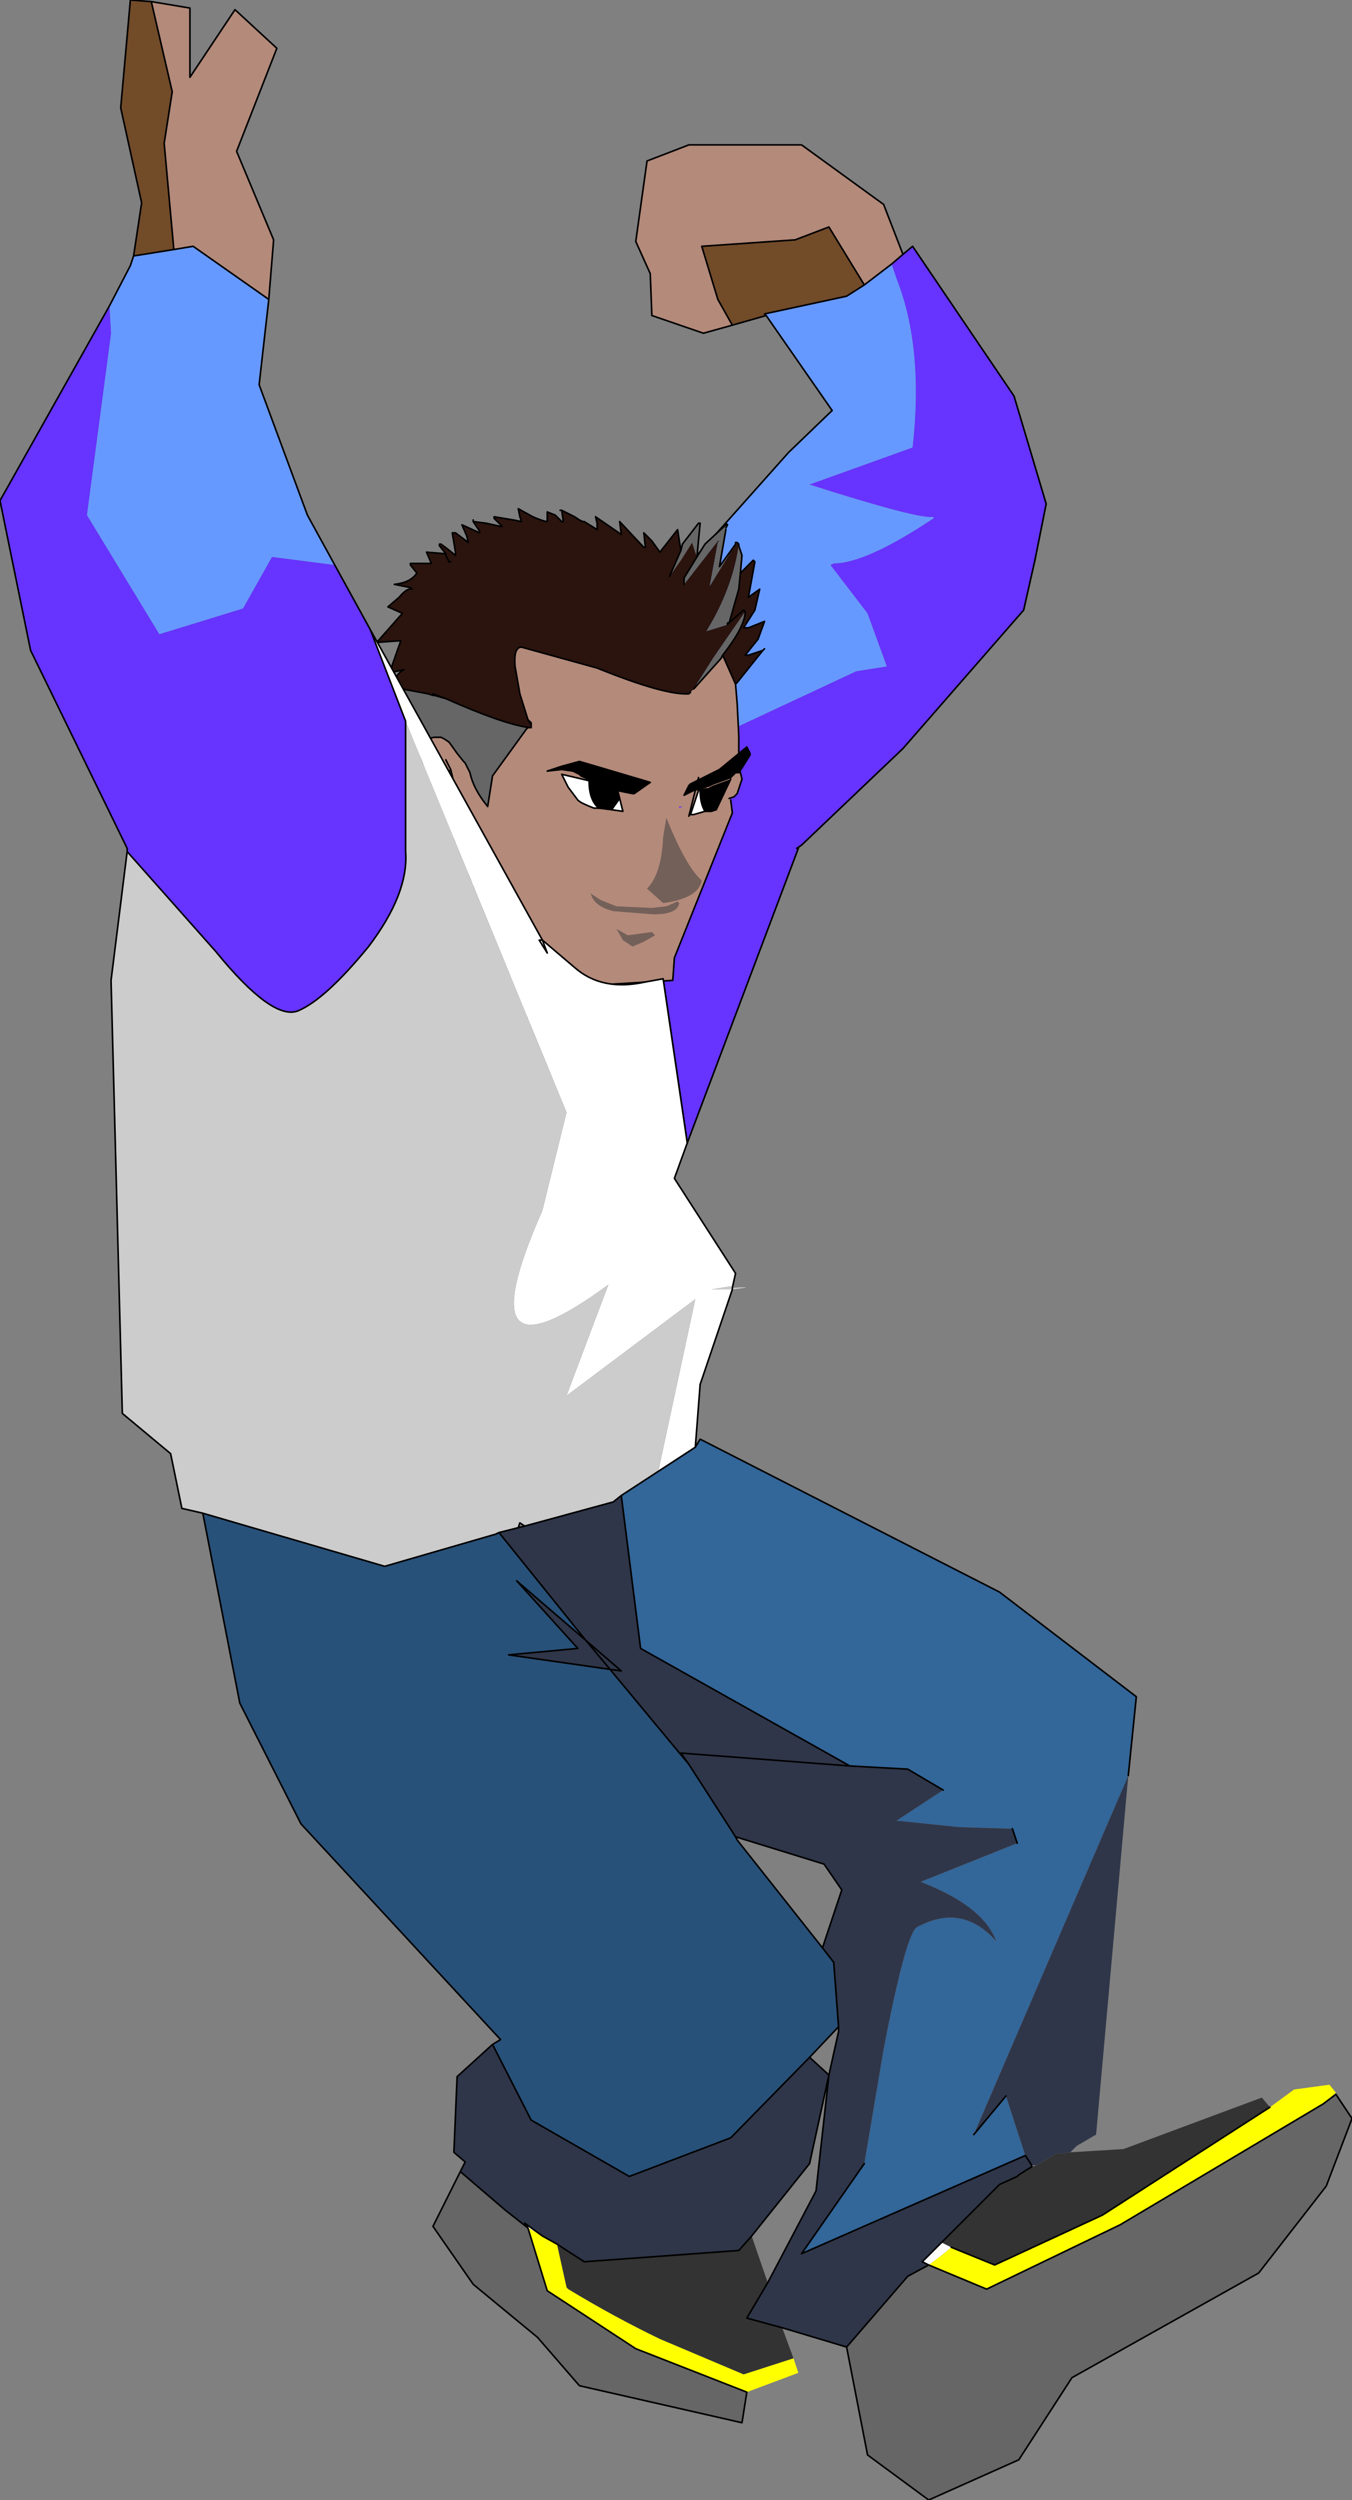 <?xml version="1.0" encoding="UTF-8" standalone="no"?>
<svg xmlns:xlink="http://www.w3.org/1999/xlink" height="77.65px" width="42.0px" xmlns="http://www.w3.org/2000/svg">
  <rect width="100%" height="100%" fill="#808080" stroke="none"/>
  <g transform="matrix(1.0, 0.0, 0.0, 1.0, 8.65, 170.85)">
    <path d="M11.55 -147.4 L11.35 -151.75 15.85 -156.8 17.2 -158.1 15.15 -161.05 15.1 -161.1 17.65 -161.65 18.2 -162.0 19.05 -162.65 19.2 -162.2 Q20.05 -160.05 19.7 -156.95 L16.5 -155.8 Q19.95 -154.7 20.35 -154.8 L20.35 -154.75 Q18.25 -153.35 17.25 -153.35 L17.15 -153.3 18.3 -151.8 18.9 -150.15 17.95 -150.0 13.35 -147.85 11.55 -147.4" fill="#6699ff" fill-rule="evenodd" stroke="none"/>
    <path d="M15.15 -161.05 L14.1 -160.75 13.65 -161.55 13.15 -163.2 16.05 -163.4 17.1 -163.8 18.2 -162.0 17.65 -161.65 15.1 -161.1 15.15 -161.05" fill="#724b29" fill-rule="evenodd" stroke="none"/>
    <path d="M19.4 -162.95 L19.7 -163.2 22.85 -158.55 23.85 -155.2 23.5 -153.45 23.15 -151.9 19.4 -147.6 16.25 -144.6 16.1 -144.5 16.15 -144.5 12.7 -135.35 11.95 -140.45 11.3 -144.25 11.6 -144.85 11.55 -147.4 13.35 -147.85 17.95 -150.0 18.9 -150.15 18.3 -151.8 17.15 -153.3 17.25 -153.35 Q18.25 -153.35 20.35 -154.75 L20.35 -154.8 Q19.95 -154.7 16.5 -155.8 L19.7 -156.95 Q20.05 -160.05 19.2 -162.2 L19.05 -162.65 19.4 -162.95" fill="#6633ff" fill-rule="evenodd" stroke="none"/>
    <path d="M14.1 -160.75 L13.2 -160.5 11.6 -161.05 11.55 -162.35 11.1 -163.35 11.45 -165.85 12.75 -166.35 16.25 -166.35 18.8 -164.5 19.4 -162.95 19.05 -162.65 18.2 -162.0 17.1 -163.8 16.05 -163.4 13.15 -163.2 13.65 -161.55 14.1 -160.75" fill="#b48a7a" fill-rule="evenodd" stroke="none"/>
    <path d="M11.95 -140.45 L11.4 -140.35 8.85 -139.95 8.8 -140.0 8.8 -140.05 11.3 -144.25 11.95 -140.45" fill="#ffffff" fill-rule="evenodd" stroke="none"/>
    <path d="M23.5 -153.45 L23.15 -151.9 19.4 -147.6 16.25 -144.6 16.1 -144.5 16.15 -144.5 12.7 -135.35 11.95 -140.45 11.3 -144.25 11.6 -144.85 11.55 -147.4 11.35 -151.75 15.85 -156.8 17.2 -158.1" fill="none" stroke="#000000" stroke-linecap="round" stroke-linejoin="round" stroke-width="0.05"/>
    <path d="M14.1 -160.75 L13.2 -160.5 11.6 -161.05 11.55 -162.35 11.1 -163.35 11.45 -165.85 12.75 -166.35 16.25 -166.35 18.8 -164.5 19.4 -162.95 19.7 -163.2 22.85 -158.55 23.85 -155.2 23.5 -153.45 M17.2 -158.1 L15.15 -161.05 14.1 -160.75 13.65 -161.55 13.15 -163.2 16.05 -163.4 17.1 -163.8 18.2 -162.0 19.05 -162.65 19.4 -162.95 M18.2 -162.0 L17.65 -161.65 15.1 -161.1 15.15 -161.05" fill="none" stroke="#000000" stroke-linecap="round" stroke-linejoin="round" stroke-width="0.05"/>
    <path d="M1.75 -143.2 L2.0 -142.75 3.05 -140.55 3.1 -140.55 3.65 -140.05 3.95 -139.9 Q5.2 -139.15 5.8 -139.0 L8.15 -139.05 8.2 -139.9 8.25 -140.0 8.45 -140.35 8.3 -140.35 7.15 -140.55 Q6.05 -140.75 5.9 -141.6 L5.45 -144.2 5.05 -141.6 4.45 -142.65 4.15 -142.95 3.4 -142.75 Q2.75 -142.75 1.75 -143.2 M7.75 -139.25 L8.2 -139.9 7.75 -139.25" fill="#b48a7a" fill-rule="evenodd" stroke="none"/>
    <path d="M6.2 -147.85 L5.8 -147.15 5.85 -147.15 4.6 -144.65 3.95 -143.65 2.5 -143.8 1.55 -144.0 1.75 -143.2 Q2.75 -142.75 3.4 -142.75 L4.15 -142.95 4.45 -142.65 5.05 -141.6 5.45 -144.2 5.9 -141.6 Q6.05 -140.75 7.15 -140.55 L8.3 -140.35 8.45 -140.35 8.75 -140.75 10.6 -143.45 7.6 -146.6 6.2 -147.85 M5.45 -144.2 L5.4 -144.2 5.45 -144.25 5.45 -144.2 M3.95 -139.9 Q4.65 -139.35 5.2 -139.05 L6.05 -138.6 6.9 -138.3 7.9 -137.95 8.35 -137.75 8.45 -137.8 8.55 -137.8 9.15 -138.2 8.45 -139.45 8.25 -140.0 8.2 -139.9 8.15 -139.05 5.8 -139.0 Q5.2 -139.15 3.95 -139.9 M3.7 -143.35 L3.95 -143.65 3.7 -143.35" fill="#736059" fill-rule="evenodd" stroke="none"/>
    <path d="M6.2 -147.85 L5.8 -147.15 5.85 -147.15 4.6 -144.65 3.95 -143.65 3.7 -143.35 M6.2 -147.85 L6.3 -148.0" fill="none" stroke="#000000" stroke-linecap="round" stroke-linejoin="round" stroke-width="0.05"/>
    <path d="M3.95 -143.65 L2.5 -143.8 1.55 -144.0 1.75 -143.2 2.0 -142.75 3.05 -140.55 2.95 -140.65 2.35 -141.1 M6.2 -147.85 L6.0 -148.05 M10.6 -143.45 L7.6 -146.6 6.2 -147.85 M10.7 -143.35 L10.6 -143.45 8.75 -140.75 8.45 -140.35 8.25 -140.0 8.2 -139.9 7.75 -139.25 M3.95 -139.9 Q4.65 -139.35 5.2 -139.05 L6.05 -138.6 6.9 -138.3 7.9 -137.95 8.35 -137.75 8.45 -137.8 8.55 -137.8 9.15 -138.2 8.45 -139.45 8.25 -140.0 M3.95 -139.9 L3.65 -140.05 3.1 -140.55 3.05 -140.55 M3.95 -139.9 L3.65 -140.05 2.95 -140.65" fill="none" stroke="#000000" stroke-linecap="round" stroke-linejoin="round" stroke-width="0.05"/>
    <path d="M7.8 -148.25 L7.85 -148.25 7.85 -148.4 7.75 -148.5 7.5 -149.3 7.35 -150.15 Q7.3 -150.75 7.55 -150.75 L9.9 -150.1 Q12.0 -149.25 12.75 -149.3 L12.8 -149.35 12.9 -149.45 13.75 -150.4 13.8 -150.5 14.2 -149.6 14.25 -149.0 14.3 -148.0 14.3 -147.5 14.3 -147.25 14.3 -147.1 14.35 -146.85 14.4 -146.65 14.25 -146.2 14.15 -146.1 14.0 -146.05 14.05 -146.0 14.1 -145.6 12.3 -141.1 12.25 -140.4 9.85 -140.25 6.0 -143.35 5.8 -144.4 5.85 -144.55 5.7 -145.0 5.75 -144.55 5.7 -145.0 5.85 -144.55 5.75 -144.55 4.9 -145.15 Q4.3 -145.75 4.35 -146.25 L4.5 -146.85 4.45 -147.3 4.45 -147.45 Q4.45 -147.9 4.85 -147.95 L5.05 -147.95 5.15 -147.9 5.3 -147.8 5.55 -147.45 5.75 -147.2 5.8 -147.15 5.85 -147.05 5.95 -146.85 Q6.05 -146.35 6.5 -145.8 L6.65 -146.75 7.7 -148.2 7.75 -148.25 7.8 -148.25 M5.75 -147.2 L5.8 -147.15 5.75 -147.2 M5.2 -147.25 L5.35 -146.95 5.05 -146.5 5.05 -145.95 Q5.1 -145.6 5.5 -145.4 5.1 -145.6 5.05 -145.95 L5.05 -146.5 5.35 -146.95 5.2 -147.25 M5.35 -146.95 L5.4 -146.75 5.5 -146.3 5.4 -146.75 5.35 -146.95 M12.45 -145.8 L12.45 -145.75 12.55 -145.8 12.45 -145.8" fill="#b48a7a" fill-rule="evenodd" stroke="none"/>
    <path d="M5.05 -153.95 L5.25 -153.8 5.5 -153.6 5.5 -153.7 5.4 -154.3 5.5 -154.3 5.9 -154.0 5.85 -154.2 5.7 -154.55 6.25 -154.3 6.25 -154.35 6.05 -154.65 6.45 -154.6 6.9 -154.5 6.95 -154.5 6.7 -154.75 6.7 -154.8 7.3 -154.7 7.55 -154.65 7.5 -154.8 7.45 -155.05 7.9 -154.8 Q8.25 -154.65 8.35 -154.65 L8.35 -154.95 8.6 -154.85 8.8 -154.65 8.85 -154.65 8.8 -155.0 9.2 -154.8 9.35 -154.7 9.45 -154.65 9.5 -154.65 9.9 -154.4 9.9 -154.6 9.85 -154.8 10.65 -154.25 10.6 -154.65 11.35 -153.85 11.4 -153.85 11.35 -154.3 11.6 -154.05 11.85 -153.7 12.4 -154.4 12.5 -153.75 12.15 -152.95 12.5 -153.45 12.85 -154.0 13.0 -153.55 12.6 -152.9 12.6 -152.7 13.65 -154.05 13.7 -154.05 13.65 -154.0 13.4 -152.65 14.2 -153.95 14.25 -154.0 14.3 -153.95 14.3 -153.9 Q14.1 -152.55 13.3 -151.25 L13.95 -151.45 13.95 -151.5 14.0 -151.5 14.05 -151.55 14.45 -151.9 14.5 -151.85 14.45 -151.9 14.05 -151.55 14.0 -151.5 14.3 -152.55 14.35 -153.05 14.75 -153.45 14.8 -153.4 14.6 -152.3 14.95 -152.55 14.8 -151.9 14.45 -151.35 14.6 -151.35 15.1 -151.55 14.9 -151.0 14.5 -150.5 14.6 -150.5 15.05 -150.65 14.25 -149.65 14.2 -149.6 13.8 -150.5 Q14.5 -151.4 14.5 -151.85 L13.5 -150.4 12.9 -149.45 12.8 -149.35 12.75 -149.3 Q12.0 -149.25 9.9 -150.1 L7.55 -150.75 Q7.3 -150.75 7.35 -150.15 L7.5 -149.3 7.75 -148.5 7.8 -148.4 7.85 -148.4 7.85 -148.25 7.8 -148.25 Q7.0 -148.35 5.2 -149.15 L4.8 -149.3 4.8 -149.25 4.65 -149.3 3.85 -149.45 3.85 -149.4 3.45 -149.35 Q3.6 -149.9 3.9 -150.05 L3.45 -149.95 3.8 -150.95 3.1 -150.9 3.05 -150.9 3.1 -150.95 3.85 -151.8 3.4 -152.0 3.75 -152.3 Q4.0 -152.6 4.15 -152.55 L4.1 -152.6 3.6 -152.7 Q4.1 -152.75 4.3 -153.05 L4.1 -153.3 4.1 -153.35 4.75 -153.35 4.6 -153.7 5.2 -153.65 5.0 -153.9 5.05 -153.95 M5.3 -153.4 L5.2 -153.6 5.2 -153.65 5.2 -153.6 5.3 -153.4 5.35 -153.4 5.3 -153.4" fill="#2b140e" fill-rule="evenodd" stroke="none"/>
    <path d="M3.85 -149.45 L4.65 -149.3 4.8 -149.25 4.85 -149.25 5.2 -149.15 Q7.0 -148.35 7.8 -148.25 L7.75 -148.25 7.7 -148.2 6.65 -146.75 6.5 -145.8 Q6.05 -146.35 5.95 -146.85 L5.85 -147.05 5.8 -147.15 5.75 -147.2 5.55 -147.45 5.3 -147.8 5.15 -147.9 5.05 -147.95 4.85 -147.95 Q4.45 -147.9 4.45 -147.45 L4.45 -147.3 3.95 -148.75 3.85 -149.45 M12.9 -149.45 L13.5 -150.4 14.5 -151.85 Q14.5 -151.4 13.8 -150.5 L13.75 -150.4 12.9 -149.45 M13.95 -151.5 L13.95 -151.45 13.3 -151.25 Q14.1 -152.55 14.3 -153.9 L14.4 -153.6 14.35 -153.05 14.3 -152.55 14.0 -151.5 13.95 -151.5 M14.25 -154.0 L14.2 -153.95 13.4 -152.65 13.65 -154.0 13.7 -154.05 13.65 -154.05 12.6 -152.7 12.6 -152.9 13.0 -153.55 12.85 -154.0 12.5 -153.45 12.15 -152.95 12.5 -153.75 12.55 -153.95 13.05 -154.6 13.1 -154.6 13.0 -153.55 13.25 -153.95 13.9 -154.55 13.95 -154.55 13.9 -154.45 13.9 -154.4 13.7 -153.25 13.95 -153.6 14.2 -153.95 14.2 -154.0 14.25 -154.0 M5.75 -147.2 L5.55 -147.45 5.75 -147.2" fill="#666666" fill-rule="evenodd" stroke="none"/>
    <path d="M6.05 -154.65 L6.25 -154.35 6.25 -154.3 5.7 -154.55 5.85 -154.2 5.9 -154.0 5.5 -154.3 5.4 -154.3 5.5 -153.7 5.5 -153.6 5.25 -153.8 5.05 -153.95 5.0 -153.95 5.0 -153.9 5.2 -153.65 5.2 -153.6 5.3 -153.4 5.35 -153.4 5.3 -153.4 M4.1 -153.35 L4.1 -153.3 4.3 -153.05 Q4.1 -152.75 3.6 -152.7 L4.1 -152.6 4.15 -152.55 Q4.0 -152.6 3.75 -152.3 L3.4 -152.0 3.85 -151.8 3.1 -150.95 3.05 -150.9 3.1 -150.9 3.8 -150.95 3.45 -149.95 3.9 -150.05 Q3.6 -149.9 3.45 -149.35 L3.85 -149.4 3.85 -149.45 4.65 -149.3 4.8 -149.25 4.8 -149.3 5.2 -149.15 Q7.0 -148.35 7.8 -148.25 L7.85 -148.25 7.85 -148.4 7.8 -148.4 7.75 -148.5 7.5 -149.3 7.35 -150.15 Q7.3 -150.75 7.55 -150.75 L9.9 -150.1 Q12.0 -149.25 12.75 -149.3 L12.8 -149.35 M4.1 -153.35 L4.75 -153.35 4.6 -153.7 5.2 -153.65 M14.5 -151.85 L14.45 -151.9 14.05 -151.55 14.0 -151.5 13.95 -151.5 13.95 -151.45 M14.3 -153.9 L14.3 -153.95 14.25 -154.0 14.2 -154.0 14.2 -153.95 13.95 -153.6 13.7 -153.25 13.9 -154.4 M12.6 -152.7 L12.6 -152.9 13.0 -153.55 13.25 -153.95 13.9 -154.55 13.9 -154.6 13.95 -154.55 13.9 -154.45 M12.15 -152.95 L12.5 -153.75 12.4 -154.4 11.85 -153.7 11.6 -154.05 11.35 -154.3 11.4 -153.85 11.35 -153.85 10.6 -154.65 10.65 -154.25 9.85 -154.8 9.9 -154.6 9.9 -154.4 9.5 -154.65 9.45 -154.65 9.35 -154.7 9.2 -154.8 8.8 -155.0 8.85 -154.65 8.8 -154.65 8.6 -154.85 8.35 -154.95 8.35 -154.65 Q8.25 -154.65 7.9 -154.8 L7.45 -155.05 7.5 -154.8 7.55 -154.65 7.3 -154.7 6.7 -154.8 6.7 -154.75 6.95 -154.5 6.9 -154.5 6.45 -154.6 6.05 -154.65 6.05 -154.7 6.05 -154.65 M3.85 -149.45 L3.95 -148.75 4.45 -147.3 4.45 -147.45 Q4.45 -147.9 4.85 -147.95 L5.05 -147.95 5.15 -147.9 5.3 -147.8 5.55 -147.45 5.75 -147.2 5.8 -147.15 5.85 -147.05 5.95 -146.85 Q6.05 -146.35 6.5 -145.8 L6.65 -146.75 7.7 -148.2 7.75 -148.25 7.8 -148.25 M4.85 -149.25 L4.8 -149.3 M4.85 -149.25 L5.2 -149.15 M4.8 -149.25 L4.85 -149.25 M5.8 -147.15 L5.75 -147.2 5.55 -147.45 M5.5 -145.4 Q5.1 -145.6 5.05 -145.95 L5.05 -146.5 5.35 -146.95 5.2 -147.25 M4.45 -147.3 L4.5 -146.85 4.35 -146.25 Q4.3 -145.75 4.9 -145.15 L5.75 -144.55 5.7 -145.0 5.85 -144.55 5.75 -144.55 5.8 -144.4 6.0 -143.35 9.85 -140.25 12.25 -140.4 12.3 -141.1 14.1 -145.6 14.05 -146.0 M14.0 -146.05 L14.15 -146.1 14.25 -146.2 14.4 -146.65 14.35 -146.85 14.3 -147.1 14.3 -147.25 14.3 -147.5 14.3 -148.0 14.25 -149.0 14.2 -149.6 13.8 -150.5 13.75 -150.4 12.9 -149.45 M5.5 -146.3 L5.4 -146.75 5.35 -146.95 M8.8 -155.0 L8.75 -155.0 8.8 -155.0 M13.1 -154.6 L13.05 -154.6 12.55 -153.95 12.5 -153.75 M13.1 -154.6 L13.0 -153.55 M14.3 -153.9 L14.4 -153.6 14.35 -153.05 14.75 -153.45 14.8 -153.4 14.6 -152.3 14.95 -152.55 14.8 -151.9 14.45 -151.35 14.6 -151.35 15.1 -151.55 14.9 -151.0 14.5 -150.5 14.6 -150.5 15.05 -150.65 15.1 -150.7 15.05 -150.65 14.25 -149.65 14.2 -149.6 M14.0 -151.5 L13.95 -151.5 M14.35 -153.05 L14.3 -152.55 14.0 -151.5 M14.5 -151.85 Q14.5 -151.4 13.8 -150.5 M7.75 -148.5 L7.85 -148.4" fill="none" stroke="#000000" stroke-linecap="round" stroke-linejoin="round" stroke-width="0.05"/>
    <path d="M12.75 -145.5 L13.05 -146.7" fill="none" stroke="#000000" stroke-linecap="round" stroke-linejoin="round" stroke-width="0.05"/>
    <path d="M14.65 -147.4 L14.4 -147.0 14.3 -146.85 14.2 -146.85 14.05 -146.7 13.5 -146.5 13.4 -146.45 13.1 -146.35 12.9 -146.3 12.6 -146.15 12.75 -146.45 12.8 -146.5 13.7 -146.95 14.55 -147.65 14.65 -147.45 14.65 -147.4" fill="#000000" fill-rule="evenodd" stroke="none"/>
    <path d="M14.65 -147.4 L14.65 -147.45 14.55 -147.65 13.7 -146.95 12.8 -146.5 12.75 -146.45 12.6 -146.15 12.9 -146.3 13.1 -146.35 13.4 -146.45 13.5 -146.5 14.05 -146.7 14.2 -146.85 14.3 -146.85 14.4 -147.0 14.65 -147.4 Z" fill="none" stroke="#000000" stroke-linecap="round" stroke-linejoin="round" stroke-width="0.05"/>
    <path d="M13.25 -145.65 L12.9 -145.55 12.8 -145.55 13.05 -146.3 13.1 -146.3 Q13.1 -145.9 13.25 -145.65" fill="#ffffff" fill-rule="evenodd" stroke="none"/>
    <path d="M13.3 -146.35 L13.4 -146.4 13.5 -146.45 14.05 -146.65 13.6 -145.7 13.45 -145.65 13.4 -145.65 13.25 -145.65 Q13.1 -145.9 13.1 -146.3 L13.3 -146.35" fill="#000000" fill-rule="evenodd" stroke="none"/>
    <path d="M14.05 -146.65 L13.6 -145.7 13.45 -145.65 13.4 -145.65 M13.25 -145.65 L12.9 -145.55 12.8 -145.55" fill="none" stroke="#000000" stroke-linecap="round" stroke-linejoin="round" stroke-width="0.05"/>
    <path d="M13.4 -145.65 L13.25 -145.65 Q13.1 -145.9 13.1 -146.3 M12.8 -145.55 L13.05 -146.3 13.3 -146.35" fill="none" stroke="#000000" stroke-linecap="round" stroke-linejoin="round" stroke-width="0.05"/>
    <path d="M10.5 -146.35 L10.55 -146.25 10.6 -146.05 10.35 -145.7 9.95 -145.75 Q9.65 -146.0 9.65 -146.6 L10.45 -146.4 10.5 -146.35" fill="#000000" fill-rule="evenodd" stroke="none"/>
    <path d="M9.65 -146.6 Q9.65 -146.0 9.95 -145.75 L9.8 -145.75 Q9.4 -145.9 9.3 -146.0 L9.0 -146.4 8.8 -146.8 9.65 -146.6 M10.35 -145.7 L10.6 -146.05 10.7 -145.65 10.35 -145.7" fill="#ffffff" fill-rule="evenodd" stroke="none"/>
    <path d="M10.6 -146.05 L10.55 -146.25 10.5 -146.35 M10.45 -146.4 L9.65 -146.6 8.8 -146.8 9.0 -146.4 9.3 -146.0 Q9.4 -145.9 9.8 -145.75 L9.95 -145.75 10.35 -145.7 10.7 -145.65 10.6 -146.05" fill="none" stroke="#000000" stroke-linecap="round" stroke-linejoin="round" stroke-width="0.05"/>
    <path d="M9.65 -146.6 Q9.65 -146.0 9.95 -145.75 M10.35 -145.7 L10.6 -146.05 Z" fill="none" stroke="#000000" stroke-linecap="round" stroke-linejoin="round" stroke-width="0.05"/>
    <path d="M11.05 -146.2 L11.0 -146.2 10.25 -146.35 10.2 -146.35 10.15 -146.35 10.05 -146.45 9.4 -146.75 9.35 -146.8 9.15 -146.9 8.8 -146.95 8.35 -146.9 8.5 -146.95 8.8 -147.05 9.35 -147.2 10.2 -146.95 11.55 -146.55 11.05 -146.2" fill="#000000" fill-rule="evenodd" stroke="none"/>
    <path d="M11.05 -146.2 L11.55 -146.55 10.2 -146.95 9.35 -147.2 8.8 -147.05 8.5 -146.95 8.35 -146.9 8.8 -146.95 9.15 -146.9 9.35 -146.8 9.4 -146.75 10.05 -146.45 10.15 -146.35 10.2 -146.35 10.25 -146.35 11.0 -146.2 11.05 -146.2 Z" fill="none" stroke="#000000" stroke-linecap="round" stroke-linejoin="round" stroke-width="0.05"/>
    <path d="M12.05 -145.45 Q12.65 -143.95 13.15 -143.5 13.05 -142.95 11.95 -142.8 L11.45 -143.25 Q11.9 -143.7 11.95 -144.85 L12.05 -145.45" fill="#736059" fill-rule="evenodd" stroke="none"/>
    <path d="M12.4 -142.85 L12.45 -142.8 Q12.4 -142.45 11.65 -142.45 L10.4 -142.55 Q9.8 -142.7 9.7 -143.1 L10.0 -142.9 10.5 -142.7 11.6 -142.65 12.05 -142.7 12.4 -142.85 M11.7 -141.8 L11.35 -141.6 11.0 -141.45 10.7 -141.65 10.5 -142.0 10.85 -141.8 11.6 -141.9 11.7 -141.8" fill="#736059" fill-rule="evenodd" stroke="none"/>
    <path d="M-4.5 -162.9 L-4.25 -164.55 -4.9 -167.5 -4.6 -170.85 -3.95 -170.8 -3.3 -168.0 -3.55 -166.4 -3.25 -163.1 -4.5 -162.9" fill="#724b29" fill-rule="evenodd" stroke="none"/>
    <path d="M16.15 -144.5 L16.1 -144.5 16.25 -144.6 16.15 -144.5" fill="#000000" fill-rule="evenodd" stroke="none"/>
    <path d="M2.85 -151.3 L8.2 -141.65 9.2 -140.8 Q10.05 -140.05 11.4 -140.35 L11.95 -140.45 12.7 -135.35 12.3 -134.25 14.2 -131.3 14.1 -130.85 14.05 -130.9 13.45 -130.8 14.1 -130.8 13.1 -127.85 12.95 -125.9 11.8 -125.15 12.95 -130.5 8.95 -127.5 10.25 -130.95 Q5.7 -127.6 8.2 -133.25 L8.95 -136.3 3.95 -148.45 2.85 -151.3 M8.2 -141.65 L8.1 -141.65 8.35 -141.25 8.2 -141.65 8.35 -141.25 8.1 -141.65 8.2 -141.65 M7.75 -101.65 L7.65 -101.8 8.2 -101.4 7.75 -101.65 M20.6 -101.2 L20.9 -101.05 Q20.75 -100.9 20.2 -100.5 L20.0 -100.6 20.6 -101.2" fill="#ffffff" fill-rule="evenodd" stroke="none"/>
    <path d="M14.1 -130.85 Q14.95 -130.9 14.1 -130.8 L14.1 -130.85 14.1 -130.8 13.45 -130.8 14.05 -130.9 14.1 -130.85 M-2.35 -123.85 L-3.0 -124.0 -3.35 -125.7 -4.85 -126.95 -5.2 -140.4 -4.7 -144.4 -1.95 -141.3 Q-0.2 -139.15 0.6 -139.45 1.45 -139.8 2.8 -141.45 4.05 -143.1 3.95 -144.4 L3.95 -148.45 8.95 -136.3 8.2 -133.25 Q5.7 -127.6 10.25 -130.95 L8.95 -127.5 12.95 -130.5 11.8 -125.15 10.65 -124.4 10.4 -124.2 7.65 -123.45 7.5 -123.55 7.45 -123.4 6.85 -123.25 6.75 -123.2 3.3 -122.2 -2.35 -123.85" fill="#cccccc" fill-rule="evenodd" stroke="none"/>
    <path d="M32.45 -105.5 L32.85 -105.8 33.35 -105.05 32.55 -102.95 30.45 -100.25 24.65 -97.0 23.0 -94.45 20.2 -93.2 18.3 -94.6 17.65 -97.95 19.55 -100.15 20.2 -100.5 22.0 -99.75 26.15 -101.75 32.45 -105.5 M14.55 -96.55 L14.4 -95.6 9.35 -96.75 8.05 -98.25 6.05 -99.9 4.8 -101.7 5.65 -103.4 7.05 -102.2 7.75 -101.65 8.35 -99.7 11.1 -97.9 14.55 -96.55" fill="#666666" fill-rule="evenodd" stroke="none"/>
    <path d="M24.6 -104.0 L26.25 -104.1 30.55 -105.7 30.8 -105.4 25.6 -102.05 22.25 -100.5 20.9 -101.05 20.6 -101.2 22.4 -103.0 22.95 -103.25 22.9 -103.25 23.0 -103.3 23.4 -103.55 23.55 -103.6 24.15 -103.95 24.6 -104.0 M15.65 -98.55 L16.0 -97.6 14.45 -97.1 11.85 -98.2 Q10.4 -98.9 9.0 -99.75 L8.95 -99.8 8.65 -101.15 9.5 -100.6 14.3 -100.95 14.7 -101.4 15.2 -99.95 14.55 -98.85 15.65 -98.55" fill="#333333" fill-rule="evenodd" stroke="none"/>
    <path d="M12.95 -125.9 L13.1 -126.15 22.4 -121.4 26.65 -118.15 26.4 -115.7 21.6 -104.55 22.6 -105.75 23.2 -103.9 16.25 -100.85 18.2 -103.65 18.8 -107.2 Q19.5 -110.85 19.85 -111.0 21.25 -111.75 22.3 -110.55 21.9 -111.65 19.95 -112.4 L22.95 -113.6 22.8 -114.05 21.15 -114.1 19.2 -114.3 20.65 -115.25 19.55 -115.9 17.75 -116.0 11.25 -119.65 10.65 -124.4 11.8 -125.15 12.95 -125.9" fill="#336699" fill-rule="evenodd" stroke="none"/>
    <path d="M6.65 -107.35 L6.9 -107.5 0.7 -114.2 -1.2 -117.95 -2.35 -123.85 3.3 -122.2 6.75 -123.2 6.85 -123.25 9.55 -119.9 7.4 -121.75 9.3 -119.65 7.15 -119.45 10.3 -119.0 12.5 -116.35 12.5 -116.4 12.75 -116.05 14.2 -113.8 14.25 -113.7 16.9 -110.35 17.25 -109.9 17.4 -107.9 16.5 -106.95 14.05 -104.45 10.9 -103.25 7.85 -105.0 6.65 -107.35 M12.5 -116.35 L12.75 -116.05 12.5 -116.35" fill="#285179" fill-rule="evenodd" stroke="none"/>
    <path d="M26.4 -115.7 L25.4 -104.55 24.8 -104.2 24.6 -104.0 24.15 -103.95 23.55 -103.6 23.4 -103.6 23.4 -103.55 23.0 -103.3 22.9 -103.25 22.95 -103.25 23.0 -103.3 22.95 -103.25 22.4 -103.0 20.6 -101.2 20.0 -100.6 20.2 -100.5 19.55 -100.15 17.65 -97.95 15.65 -98.55 14.55 -98.85 15.2 -99.95 16.7 -102.8 17.1 -106.4 17.4 -107.75 17.4 -107.9 17.25 -109.9 16.9 -110.35 17.5 -112.15 16.95 -112.95 14.2 -113.8 12.75 -116.05 12.5 -116.4 12.5 -116.35 10.3 -119.0 10.65 -118.95 9.55 -119.9 10.65 -118.95 10.3 -119.0 9.55 -119.9 10.3 -119.0 7.15 -119.45 9.3 -119.65 7.4 -121.75 9.55 -119.9 6.85 -123.25 7.45 -123.4 7.65 -123.45 10.4 -124.2 10.65 -124.4 11.25 -119.65 17.75 -116.0 12.5 -116.4 17.75 -116.0 19.55 -115.9 20.65 -115.25 19.2 -114.3 21.15 -114.1 22.8 -114.05 22.95 -113.6 19.95 -112.4 Q21.9 -111.65 22.3 -110.55 21.25 -111.75 19.85 -111.0 19.5 -110.85 18.8 -107.2 L18.2 -103.65 16.25 -100.85 23.2 -103.9 22.6 -105.75 21.6 -104.55 26.4 -115.7 M5.65 -103.4 L5.8 -103.7 5.45 -104.0 5.55 -106.35 6.65 -107.35 7.85 -105.0 10.9 -103.25 14.05 -104.45 16.5 -106.95 17.1 -106.4 16.5 -103.65 14.7 -101.4 14.3 -100.95 9.5 -100.6 8.65 -101.15 8.2 -101.4 7.65 -101.8 7.75 -101.65 7.05 -102.2 5.65 -103.4 M23.4 -103.6 L23.2 -103.9 23.4 -103.6" fill="#2f3649" fill-rule="evenodd" stroke="none"/>
    <path d="M30.8 -105.4 L31.55 -105.95 32.65 -106.1 32.85 -105.85 32.45 -105.5 26.15 -101.75 22.0 -99.75 20.2 -100.5 Q20.75 -100.9 20.9 -101.05 L22.25 -100.5 25.6 -102.05 30.8 -105.4 M16.0 -97.6 L16.15 -97.15 14.55 -96.55 11.1 -97.9 8.35 -99.7 7.75 -101.65 8.2 -101.4 8.65 -101.15 8.95 -99.8 9.0 -99.75 Q10.4 -98.9 11.85 -98.2 L14.45 -97.1 16.0 -97.6" fill="#ffff00" fill-rule="evenodd" stroke="none"/>
    <path d="M-0.3 -161.55 L-0.6 -158.9 0.9 -154.85 1.75 -153.3 -0.2 -153.55 -1.1 -151.95 -3.7 -151.15 -5.95 -154.85 -5.2 -160.5 -5.25 -161.35 -4.6 -162.6 -4.5 -162.9 -3.25 -163.1 -2.65 -163.2 -0.3 -161.55" fill="#6699ff" fill-rule="evenodd" stroke="none"/>
    <path d="M1.75 -153.3 L2.85 -151.3 3.95 -148.45 3.95 -144.4 Q4.05 -143.1 2.8 -141.45 1.45 -139.8 0.6 -139.45 -0.2 -139.15 -1.95 -141.3 L-4.7 -144.4 -4.7 -144.5 -7.7 -150.65 -8.65 -155.3 -5.25 -161.35 -5.2 -160.5 -5.95 -154.85 -3.7 -151.15 -1.1 -151.95 -0.2 -153.55 1.75 -153.3" fill="#6633ff" fill-rule="evenodd" stroke="none"/>
    <path d="M-3.95 -170.8 L-2.75 -170.6 -2.75 -168.45 -1.35 -170.55 -0.05 -169.35 -1.3 -166.15 -0.15 -163.4 -0.3 -161.55 -2.65 -163.2 -3.25 -163.1 -3.55 -166.4 -3.3 -168.0 -3.95 -170.8" fill="#b48a7a" fill-rule="evenodd" stroke="none"/>
    <path d="M-4.5 -162.9 L-4.25 -164.55 -4.9 -167.5 -4.6 -170.85 -3.95 -170.8 -2.75 -170.6 -2.75 -168.45 -1.35 -170.55 -0.05 -169.35 -1.3 -166.15 -0.15 -163.4 -0.3 -161.55 -0.6 -158.9 0.9 -154.85 1.75 -153.3 2.85 -151.3 8.2 -141.65 9.2 -140.8 Q10.05 -140.05 11.4 -140.35 L11.95 -140.45 12.7 -135.35 12.3 -134.25 14.2 -131.3 14.1 -130.85 14.1 -130.8 13.1 -127.85 12.95 -125.9 13.1 -126.15 22.4 -121.4 26.65 -118.15 26.4 -115.7 M32.45 -105.5 L32.85 -105.8 33.35 -105.05 32.55 -102.95 30.45 -100.25 24.65 -97.0 23.0 -94.45 20.2 -93.2 18.3 -94.6 17.65 -97.95 15.65 -98.55 14.55 -98.85 15.2 -99.95 16.7 -102.8 17.1 -106.4 16.5 -106.95 14.05 -104.45 10.9 -103.25 7.85 -105.0 6.65 -107.35 6.9 -107.5 0.7 -114.2 -1.2 -117.95 -2.35 -123.85 -3.0 -124.0 -3.35 -125.7 -4.85 -126.95 -5.2 -140.4 -4.7 -144.4 -4.7 -144.5 -7.7 -150.65 -8.65 -155.3 -5.25 -161.35 -4.6 -162.6 -4.5 -162.9 -3.25 -163.1 -3.55 -166.4 -3.3 -168.0 -3.95 -170.8 M14.55 -96.55 L14.4 -95.6 9.35 -96.75 8.05 -98.25 6.05 -99.9 4.8 -101.7 5.65 -103.4 5.8 -103.7 5.45 -104.0 5.55 -106.35 6.65 -107.35 M-3.25 -163.1 L-2.65 -163.2 -0.3 -161.55 M3.95 -148.45 L2.85 -151.3 M11.8 -125.15 L12.95 -125.9 M8.2 -141.65 L8.35 -141.25 8.1 -141.65 8.2 -141.65 M10.65 -124.4 L10.4 -124.2 7.65 -123.45 7.45 -123.4 6.85 -123.25 9.55 -119.9 10.65 -118.95 10.3 -119.0 12.5 -116.35 12.75 -116.05 14.2 -113.8 16.95 -112.95 17.5 -112.15 16.9 -110.35 17.25 -109.9 17.4 -107.9 17.4 -107.75 17.1 -106.4 16.5 -103.65 14.7 -101.4 14.3 -100.95 9.5 -100.6 8.65 -101.15 8.2 -101.4 7.65 -101.8 7.75 -101.65 7.05 -102.2 5.65 -103.4 M12.5 -116.4 L17.75 -116.0 11.25 -119.65 10.65 -124.4 11.8 -125.15 M-4.7 -144.4 L-1.95 -141.3 Q-0.2 -139.15 0.6 -139.45 1.45 -139.8 2.8 -141.45 4.05 -143.1 3.95 -144.4 L3.95 -148.45 M-2.35 -123.85 L3.3 -122.2 6.75 -123.2 6.85 -123.25 M7.65 -123.45 L7.5 -123.55 7.45 -123.4 M12.5 -116.4 L12.75 -116.05 M9.55 -119.9 L10.3 -119.0 7.15 -119.45 9.3 -119.65 7.4 -121.75 9.55 -119.9 M14.55 -96.55 L11.1 -97.9 8.35 -99.7 7.75 -101.65 M14.2 -113.8 L14.25 -113.7 16.9 -110.35 M17.75 -116.0 L19.55 -115.9 20.65 -115.25 M22.8 -114.05 L22.95 -113.6 M18.2 -103.65 L16.25 -100.85 23.2 -103.9 23.4 -103.6 23.4 -103.55 23.0 -103.3 22.95 -103.25 22.4 -103.0 20.6 -101.2 20.0 -100.6 20.2 -100.5 22.0 -99.75 26.15 -101.75 32.45 -105.5 M22.6 -105.75 L21.6 -104.55 M20.9 -101.05 L22.25 -100.5 25.6 -102.05 30.8 -105.4 M17.65 -97.95 L19.55 -100.15 20.2 -100.5 M17.4 -107.9 L16.5 -106.95" fill="none" stroke="#000000" stroke-linecap="round" stroke-linejoin="round" stroke-width="0.05"/>
  </g>
</svg>
